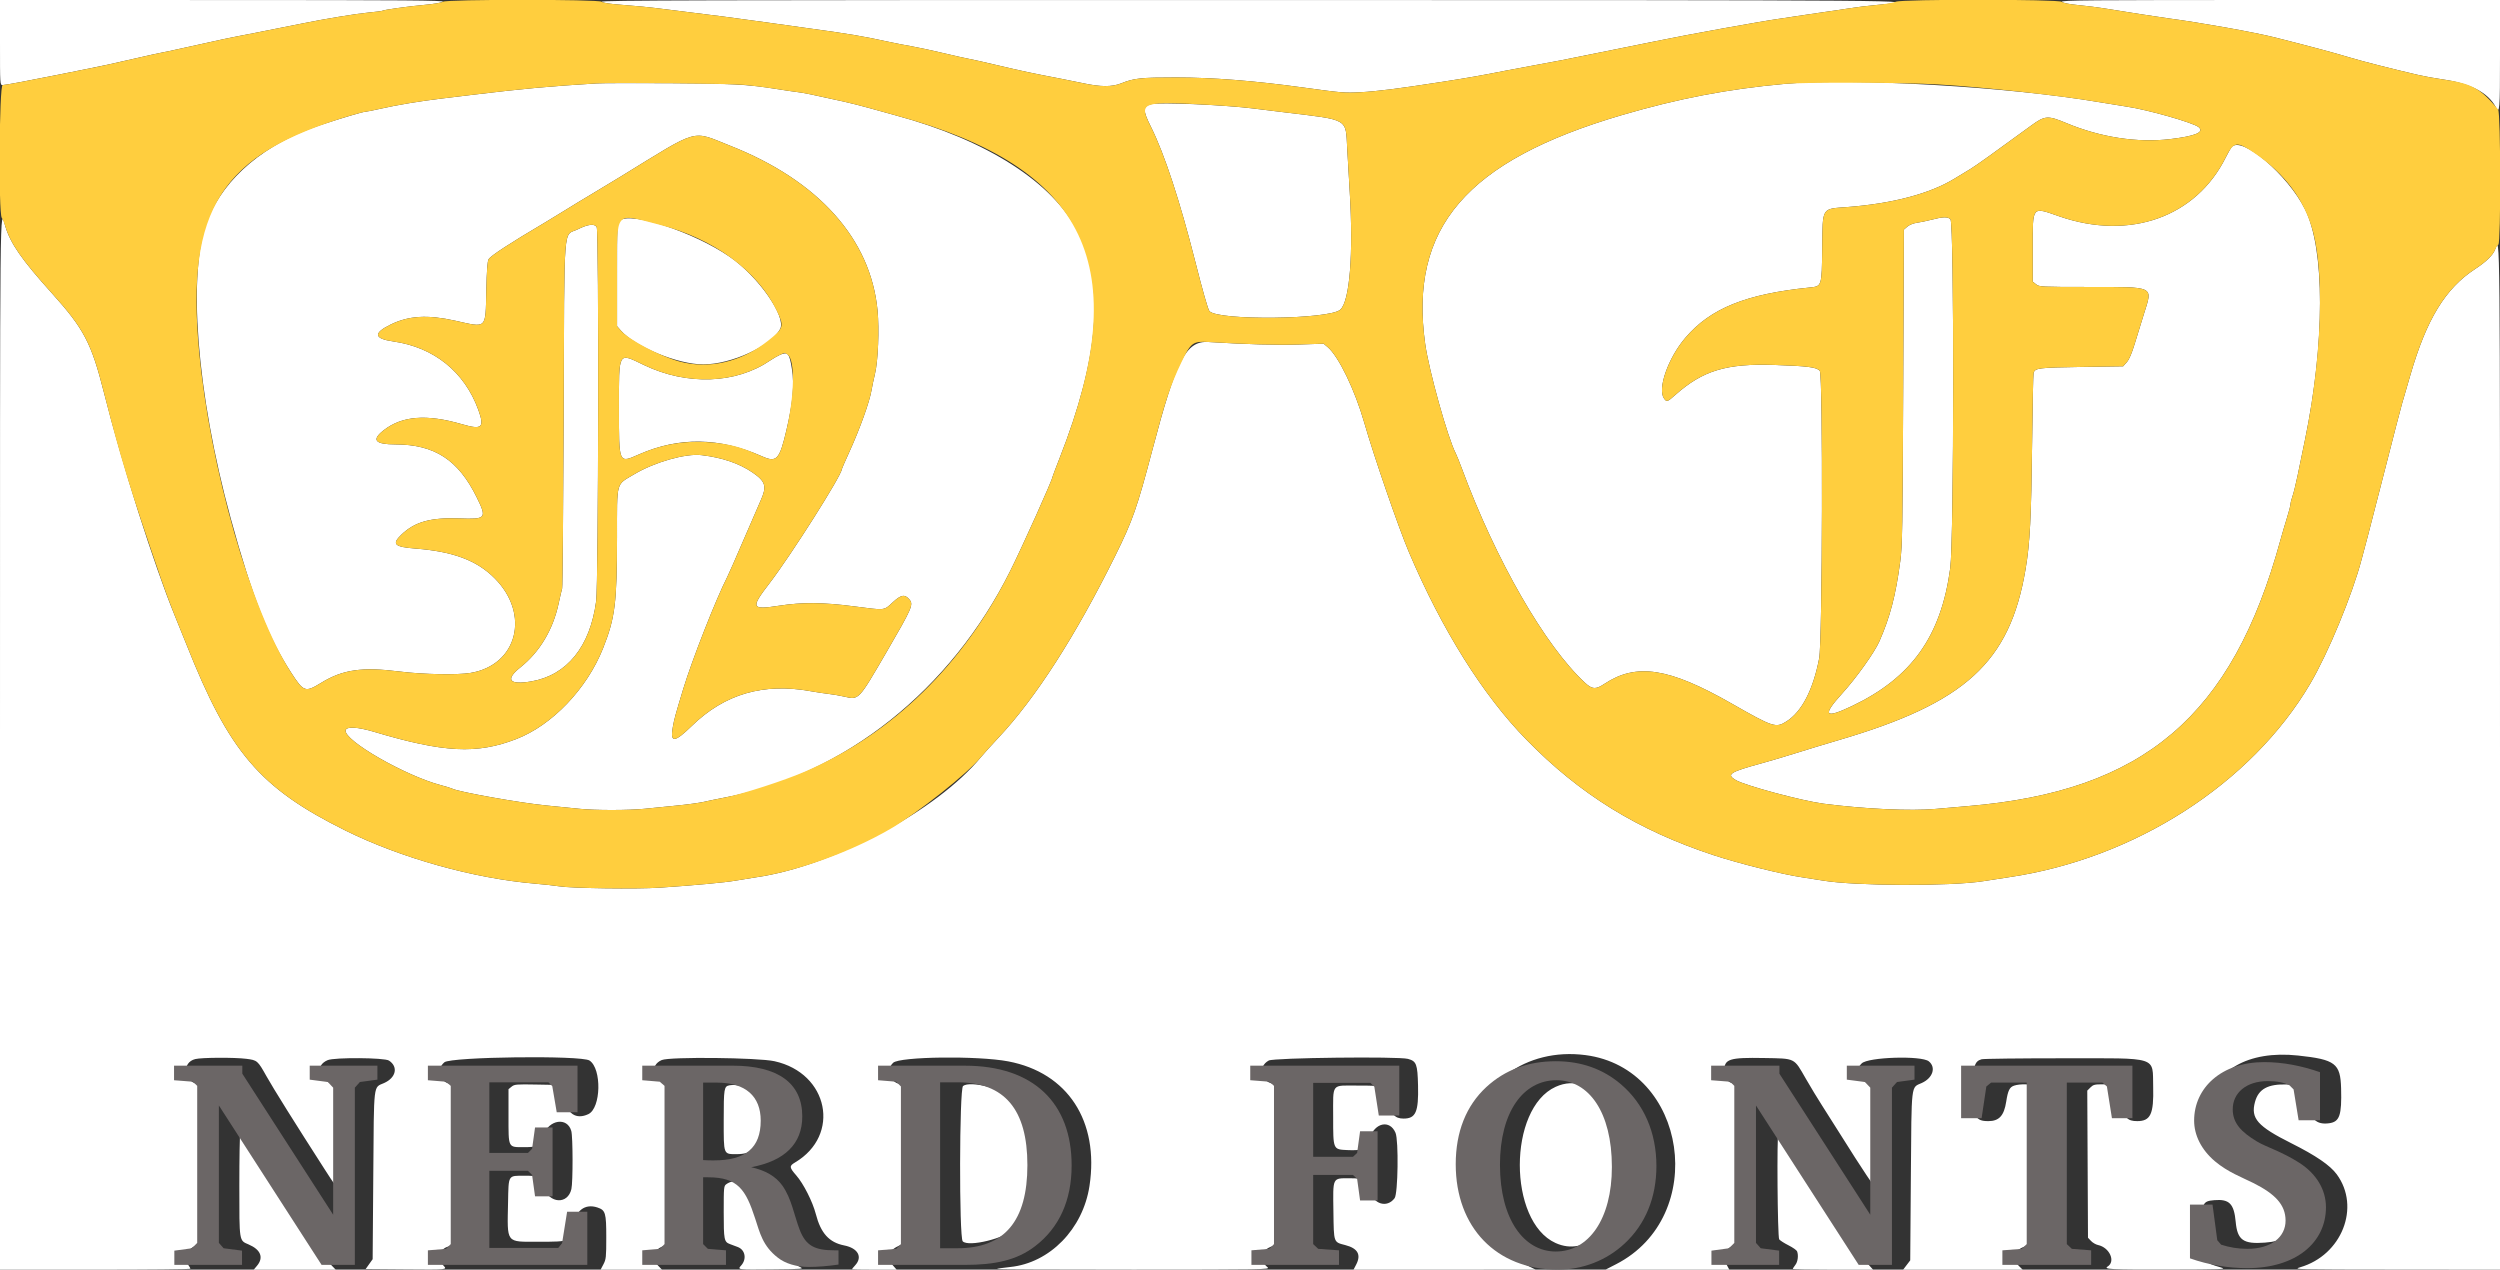 <?xml version="1.0" encoding="UTF-8" standalone="no"?>
<svg
   xmlns:dc="http://purl.org/dc/elements/1.1/"
   xmlns:cc="http://creativecommons.org/ns#"
   xmlns:rdf="http://www.w3.org/1999/02/22-rdf-syntax-ns#"
   xmlns:svg="http://www.w3.org/2000/svg"
   xmlns="http://www.w3.org/2000/svg"
   xmlns:sodipodi="http://sodipodi.sourceforge.net/DTD/sodipodi-0.dtd"
   xmlns:inkscape="http://www.inkscape.org/namespaces/inkscape"
   id="svg"
   version="1.1"
   width="400"
   height="203.141"
   style="display: block;"
   inkscape:version="0.91 r13725"
   sodipodi:docname="nerd-fonts-logo.svg">
  <rect width="100%" height="100%" fill="#333333" stroke="none"/>
  <defs
     id="defs11" />
  <sodipodi:namedview
     pagecolor="#ffffff"
     bordercolor="#666666"
     borderopacity="1"
     objecttolerance="10"
     gridtolerance="10"
     guidetolerance="10"
     inkscape:pageopacity="0"
     inkscape:pageshadow="2"
     inkscape:window-width="1861"
     inkscape:window-height="1056"
     id="namedview9"
     showgrid="false"
     inkscape:zoom="2.98"
     inkscape:cx="201.91949"
     inkscape:cy="96.767513"
     inkscape:window-x="1979"
     inkscape:window-y="24"
     inkscape:window-maximized="1"
     inkscape:current-layer="svgg" />
  <g
     id="svgg">
    <path
       id="path0"
       d="M0.000 6.805 C 0.000 13.556,0.003 13.611,0.421 13.611 C 0.815 13.611,4.701 12.888,9.142 11.989 C 10.203 11.774,11.780 11.457,12.646 11.284 C 16.690 10.477,17.615 10.279,21.229 9.444 C 23.352 8.954,25.409 8.497,25.800 8.430 C 26.191 8.363,27.745 8.032,29.253 7.695 C 35.642 6.267,36.363 6.115,40.731 5.276 C 42.768 4.884,45.501 4.340,48.349 3.759 C 51.947 3.025,56.933 2.200,58.892 2.015 C 60.055 1.904,61.067 1.777,61.140 1.731 C 61.416 1.561,65.200 1.028,67.804 0.792 C 69.352 0.652,70.649 0.434,70.851 0.280 C 71.143 0.059,65.086 0.012,35.602 0.006 L 0.000 0.000 0.000 6.805 M96.300 0.282 C 96.502 0.473,97.637 0.640,99.848 0.804 C 101.635 0.936,104.012 1.165,105.130 1.313 C 106.247 1.461,108.029 1.685,109.091 1.809 C 112.458 2.205,119.026 3.065,122.600 3.576 C 124.500 3.848,127.379 4.252,128.999 4.473 C 135.854 5.409,137.894 5.752,142.306 6.711 C 143.311 6.930,144.943 7.248,145.931 7.419 C 146.920 7.589,149.205 8.081,151.010 8.512 C 152.815 8.942,154.657 9.355,155.104 9.430 C 155.551 9.504,157.608 9.967,159.675 10.458 C 163.308 11.323,165.446 11.776,169.731 12.591 C 170.848 12.804,172.402 13.118,173.184 13.289 C 176.056 13.918,177.902 13.931,179.393 13.334 C 181.467 12.505,182.521 12.392,188.194 12.394 C 194.048 12.396,200.734 12.925,208.532 14.003 C 214.668 14.851,215.154 14.892,217.637 14.758 C 220.386 14.611,223.709 14.189,230.675 13.105 C 235.027 12.428,236.908 12.096,241.036 11.277 C 241.930 11.100,244.124 10.690,245.912 10.367 C 249.135 9.784,250.239 9.568,254.749 8.643 C 256.034 8.379,258.319 7.918,259.827 7.618 C 261.336 7.318,263.621 6.856,264.906 6.591 C 270.200 5.498,281.739 3.409,285.018 2.950 C 286.079 2.801,287.816 2.540,288.878 2.369 C 289.939 2.199,291.539 1.963,292.433 1.845 C 293.327 1.727,294.881 1.496,295.886 1.330 C 296.892 1.165,298.857 0.923,300.254 0.794 C 308.574 0.020,308.109 0.017,199.906 0.008 C 111.339 0.001,96.046 0.042,96.300 0.282 M329.921 0.295 C 330.113 0.486,331.044 0.670,332.555 0.817 C 333.840 0.941,335.668 1.171,336.618 1.328 C 339.749 1.845,345.694 2.770,346.978 2.940 C 352.118 3.621,360.758 5.169,364.004 5.992 C 369.916 7.489,373.289 8.394,376.130 9.245 C 378.200 9.865,382.546 10.971,386.869 11.979 C 387.860 12.210,389.622 12.533,390.785 12.696 C 395.222 13.319,398.096 14.809,399.310 17.115 C 399.948 18.326,400.000 17.696,400.000 8.837 L 400.000 0.000 364.812 0.000 C 334.039 0.000,329.661 0.037,329.921 0.295 M95.480 13.345 C 88.169 13.783,83.637 14.197,75.978 15.125 C 74.581 15.294,72.250 15.576,70.797 15.750 C 67.244 16.176,63.533 16.792,60.930 17.386 C 59.749 17.656,58.643 17.877,58.472 17.877 C 58.071 17.877,54.683 18.885,51.193 20.041 C 42.463 22.935,35.964 28.387,33.248 35.096 C 29.930 43.295,31.429 62.897,36.904 82.885 C 40.349 95.461,42.876 101.911,46.616 107.674 C 48.595 110.723,48.846 110.807,51.361 109.266 C 54.860 107.119,57.922 106.679,63.989 107.448 C 67.626 107.908,73.139 108.018,75.254 107.672 C 82.788 106.438,84.880 98.266,79.134 92.514 C 76.275 89.652,72.492 88.236,66.462 87.770 C 63.092 87.509,62.641 87.066,64.212 85.556 C 66.361 83.492,68.892 82.780,73.486 82.951 C 77.794 83.110,77.936 82.939,76.272 79.565 C 73.314 73.566,69.542 71.115,63.255 71.106 C 60.015 71.101,59.411 70.404,61.331 68.883 C 64.297 66.534,68.231 66.218,73.915 67.873 C 77.134 68.810,77.565 68.429,76.525 65.563 C 74.325 59.502,69.436 55.566,62.953 54.636 C 59.834 54.189,59.677 53.318,62.468 51.942 C 65.385 50.505,68.400 50.321,72.831 51.311 C 77.962 52.457,77.669 52.737,77.806 46.551 C 77.879 43.250,77.984 41.816,78.179 41.475 C 78.486 40.935,81.636 38.884,87.252 35.566 C 88.146 35.038,89.655 34.118,90.604 33.521 C 91.554 32.925,93.291 31.869,94.464 31.176 C 95.637 30.482,97.831 29.157,99.340 28.231 C 112.112 20.389,110.534 20.833,116.811 23.311 C 130.964 28.899,139.306 38.212,140.408 49.657 C 140.701 52.692,140.496 57.752,139.996 59.827 C 139.781 60.721,139.539 61.864,139.459 62.367 C 139.160 64.240,137.572 68.651,135.825 72.466 C 135.199 73.831,134.688 75.006,134.688 75.077 C 134.688 76.021,126.525 88.899,123.120 93.326 C 120.051 97.318,120.177 97.610,124.671 96.912 C 128.333 96.343,131.689 96.368,136.556 97.004 C 141.743 97.680,141.374 97.717,142.833 96.376 C 144.180 95.138,144.761 95.038,145.505 95.917 C 146.187 96.723,145.954 97.259,141.911 104.215 C 137.293 112.158,137.443 112.000,135.042 111.449 C 134.344 111.289,133.225 111.097,132.555 111.023 C 131.884 110.948,130.604 110.755,129.711 110.593 C 122.145 109.224,115.951 111.031,110.698 116.140 C 107.904 118.858,107.201 118.905,107.647 116.341 C 107.866 115.083,108.050 114.411,109.324 110.208 C 110.721 105.600,114.570 95.811,116.360 92.314 C 116.594 91.857,117.742 89.252,118.911 86.524 C 120.080 83.796,121.320 80.939,121.666 80.174 C 122.735 77.814,122.527 77.058,120.409 75.601 C 118.285 74.140,115.552 73.211,112.240 72.822 C 109.692 72.524,104.744 73.930,101.471 75.882 C 98.502 77.654,98.731 76.812,98.725 85.963 C 98.718 96.499,98.421 98.860,96.496 103.707 C 93.911 110.214,88.349 116.031,82.586 118.256 C 76.265 120.697,71.034 120.430,59.873 117.098 C 57.196 116.298,55.419 116.204,55.296 116.853 C 54.989 118.468,64.894 124.156,70.594 125.640 C 71.376 125.844,72.176 126.091,72.371 126.191 C 73.395 126.714,83.274 128.474,87.456 128.879 C 89.355 129.063,91.747 129.302,92.772 129.411 C 95.194 129.668,100.617 129.664,103.142 129.404 C 104.235 129.291,106.530 129.061,108.242 128.894 C 109.953 128.727,111.919 128.459,112.609 128.297 C 113.300 128.136,114.867 127.811,116.091 127.577 C 135.117 123.929,152.134 110.386,161.653 91.315 C 163.638 87.337,168.410 76.714,168.410 76.272 C 168.410 76.214,168.921 74.867,169.545 73.279 C 175.828 57.284,176.769 45.709,172.480 37.141 C 168.513 29.215,157.928 22.430,143.357 18.473 C 142.108 18.134,140.173 17.597,139.055 17.281 C 137.938 16.965,136.155 16.512,135.094 16.276 C 129.949 15.129,128.610 14.854,127.577 14.732 C 126.963 14.659,125.409 14.429,124.124 14.221 C 119.679 13.501,116.848 13.353,106.755 13.309 C 101.280 13.285,96.206 13.301,95.480 13.345 M285.526 13.425 C 276.487 14.242,268.521 15.769,259.523 18.409 C 234.632 25.711,225.419 36.434,228.037 55.053 C 228.634 59.293,231.645 70.077,232.922 72.546 C 233.083 72.858,233.530 73.964,233.915 75.003 C 239.342 89.652,247.231 103.373,253.604 109.247 C 254.754 110.307,255.314 110.342,256.681 109.434 C 261.824 106.021,267.003 106.821,277.099 112.588 C 283.727 116.373,284.139 116.507,285.841 115.423 C 288.292 113.862,290.094 110.382,291.067 105.333 C 291.591 102.615,291.685 59.977,291.169 59.339 C 290.696 58.755,289.296 58.573,283.900 58.391 C 276.254 58.133,272.483 59.269,268.094 63.151 C 266.753 64.337,266.672 64.363,266.238 63.744 C 265.161 62.206,266.902 57.275,269.663 54.038 C 273.669 49.341,279.366 47.036,289.513 46.005 C 291.509 45.802,291.478 45.897,291.555 39.696 C 291.637 33.029,291.374 33.450,295.653 33.120 C 302.807 32.570,308.786 30.985,312.676 28.607 C 313.609 28.037,314.784 27.324,315.287 27.023 C 316.095 26.540,319.190 24.328,324.958 20.112 C 327.196 18.476,327.630 18.444,330.625 19.696 C 336.053 21.965,341.988 22.883,347.208 22.260 C 351.274 21.775,352.757 21.149,351.775 20.334 C 350.929 19.632,343.593 17.544,340.274 17.060 C 339.436 16.938,337.471 16.619,335.907 16.352 C 321.528 13.891,296.472 12.435,285.526 13.425 M184.266 16.650 C 182.816 17.016,182.801 17.588,184.167 20.327 C 186.323 24.650,188.787 32.150,191.258 41.910 C 192.432 46.547,193.286 49.536,193.508 49.781 C 194.911 51.331,212.763 51.122,214.461 49.536 C 215.959 48.137,216.554 40.618,215.954 30.675 C 215.823 28.497,215.641 25.383,215.551 23.755 C 215.280 18.864,215.924 19.235,205.485 17.969 C 204.144 17.807,201.905 17.531,200.508 17.356 C 195.922 16.784,185.527 16.331,184.266 16.650 M357.088 23.514 C 356.916 23.710,356.479 24.464,356.118 25.190 C 351.358 34.751,340.728 38.519,329.507 34.623 C 325.041 33.073,325.241 32.832,325.241 39.732 L 325.241 45.070 325.777 45.491 C 326.296 45.900,326.533 45.912,334.055 45.916 C 344.915 45.923,344.446 45.699,343.036 50.210 C 342.639 51.477,341.986 53.595,341.584 54.915 C 341.081 56.565,340.671 57.519,340.275 57.963 L 339.699 58.608 333.029 58.710 C 326.139 58.815,325.596 58.883,325.370 59.675 C 325.314 59.870,325.213 64.784,325.146 70.594 C 325.003 82.927,324.796 86.940,324.087 91.112 C 321.558 105.997,314.469 112.467,294.159 118.429 C 292.204 119.003,289.187 119.920,287.456 120.466 C 285.724 121.013,283.255 121.747,281.971 122.098 C 276.739 123.526,276.164 123.892,277.716 124.810 C 279.228 125.703,288.340 128.149,291.823 128.597 C 298.447 129.449,305.716 129.786,309.691 129.427 C 311.149 129.295,313.484 129.091,314.881 128.973 C 343.034 126.601,357.155 114.583,364.858 86.440 C 365.102 85.546,365.567 83.965,365.891 82.925 C 366.215 81.886,366.480 80.869,366.480 80.666 C 366.480 80.462,366.622 79.895,366.794 79.406 C 366.967 78.917,367.327 77.466,367.593 76.181 C 367.860 74.896,368.398 72.291,368.790 70.391 C 371.996 54.853,371.998 39.853,368.795 33.473 C 366.031 27.966,358.678 21.711,357.088 23.514 M0.000 118.797 L 0.000 203.149 15.236 203.149 C 23.616 203.149,30.469 203.080,30.466 202.996 C 30.462 202.913,30.325 202.667,30.161 202.450 C 29.301 201.313,29.965 199.721,31.490 199.264 C 33.214 198.748,33.113 199.560,33.113 186.173 C 33.113 172.909,33.230 173.881,31.591 173.468 C 29.345 172.903,29.086 169.994,31.234 169.453 C 32.255 169.196,37.510 169.168,39.410 169.410 C 41.166 169.633,41.232 169.691,42.638 172.202 C 43.736 174.165,47.206 179.715,51.925 187.056 C 54.882 191.657,54.827 191.755,54.827 181.920 C 54.827 173.813,54.860 173.971,53.057 173.354 C 50.811 172.585,50.455 170.440,52.436 169.619 C 53.544 169.161,61.513 169.219,62.234 169.692 C 63.747 170.683,63.374 172.424,61.464 173.281 C 59.704 174.070,59.838 172.940,59.726 187.938 L 59.624 201.472 59.064 202.260 L 58.503 203.047 64.834 203.101 C 71.654 203.159,71.582 203.166,70.949 202.488 C 70.003 201.474,70.280 199.977,71.499 199.521 C 73.949 198.603,73.743 199.837,73.743 186.071 C 73.743 173.170,73.773 173.489,72.554 173.489 C 70.510 173.489,69.582 171.244,71.100 169.967 C 72.152 169.082,93.011 168.826,94.318 169.683 C 96.306 170.986,96.174 177.294,94.138 178.260 C 92.168 179.194,90.674 178.183,90.312 175.669 C 90.231 175.108,89.972 174.467,89.695 174.146 L 89.218 173.591 85.785 173.527 C 82.615 173.468,82.314 173.494,81.857 173.865 L 81.361 174.266 81.361 178.543 C 81.361 183.770,81.247 183.545,83.887 183.545 C 86.034 183.545,86.286 183.385,86.932 181.613 C 87.841 179.119,90.778 178.691,91.408 180.961 C 91.668 181.896,91.679 189.138,91.423 190.249 C 90.842 192.763,87.918 192.594,86.945 189.990 C 86.264 188.167,86.181 188.116,83.894 188.116 C 81.262 188.116,81.378 187.927,81.290 192.334 C 81.155 199.046,80.875 198.680,86.136 198.680 C 91.356 198.680,91.388 198.665,91.726 196.145 C 92.053 193.711,93.585 192.536,95.575 193.193 C 96.878 193.622,97.004 194.043,97.004 197.959 C 97.004 201.150,96.968 201.490,96.550 202.285 L 96.096 203.149 101.008 203.149 L 105.920 203.149 105.271 202.479 C 104.068 201.237,104.598 199.788,106.437 199.292 C 108.355 198.776,108.327 198.997,108.242 185.170 C 108.168 173.220,108.265 173.894,106.544 173.394 C 104.356 172.758,103.948 170.423,105.882 169.607 C 107.172 169.063,121.269 169.210,123.919 169.795 C 132.581 171.709,134.585 181.635,127.191 186.004 C 126.260 186.553,126.284 186.789,127.400 188.062 C 128.557 189.382,130.022 192.275,130.528 194.234 C 131.321 197.311,132.660 198.794,135.072 199.268 C 137.281 199.703,138.058 201.121,136.821 202.457 C 136.541 202.758,136.313 203.037,136.313 203.077 C 136.313 203.116,137.922 203.149,139.889 203.149 L 143.465 203.149 142.835 202.431 C 141.725 201.166,142.134 200.043,143.999 199.234 C 146.009 198.362,145.861 199.407,145.861 186.131 L 145.861 174.486 145.362 173.988 C 145.088 173.713,144.668 173.489,144.428 173.489 C 142.521 173.489,141.559 171.310,142.906 170.044 C 143.965 169.049,156.425 168.895,161.300 169.816 C 170.834 171.618,175.897 179.375,174.317 189.758 C 173.270 196.645,167.956 202.075,161.632 202.720 C 160.530 202.832,159.578 202.975,159.516 203.037 C 159.455 203.098,169.270 203.146,181.327 203.142 C 202.272 203.136,203.231 203.119,202.823 202.778 C 201.326 201.526,201.707 199.978,203.665 199.361 C 205.643 198.738,205.485 199.876,205.485 186.248 L 205.485 174.266 205.040 173.905 C 204.795 173.707,204.217 173.484,203.756 173.411 C 201.680 173.079,201.193 170.671,203.002 169.682 C 203.812 169.240,223.727 169.005,225.268 169.420 C 226.630 169.786,226.804 170.245,226.886 173.673 C 226.988 177.915,226.525 178.974,224.569 178.974 C 223.206 178.974,222.566 178.303,221.924 176.197 C 221.138 173.622,221.271 173.692,217.173 173.692 C 212.933 173.692,213.306 173.205,213.306 178.735 C 213.306 183.963,213.280 183.903,215.570 184.013 C 218.046 184.131,218.595 183.841,219.146 182.123 C 219.952 179.613,222.376 179.101,223.283 181.250 C 223.798 182.472,223.682 190.977,223.139 191.707 C 221.920 193.350,219.705 192.670,219.183 190.492 C 218.770 188.770,218.365 188.522,215.961 188.522 C 213.147 188.522,213.266 188.278,213.346 193.880 C 213.417 198.903,213.352 198.722,215.254 199.216 C 217.249 199.734,217.814 200.749,216.988 202.333 L 216.563 203.149 231.136 203.144 L 245.708 203.138 243.586 202.106 C 236.923 198.864,233.725 191.669,234.929 182.631 C 236.151 173.458,244.123 167.580,253.665 168.815 C 270.001 170.931,273.468 194.641,258.559 202.281 L 256.882 203.141 266.786 203.145 L 276.689 203.149 276.283 202.390 C 275.510 200.948,275.991 199.718,277.505 199.264 C 277.942 199.133,278.508 198.804,278.764 198.532 L 279.228 198.038 279.290 187.033 C 279.367 173.375,279.410 173.716,277.547 173.418 C 276.469 173.246,275.876 172.520,275.876 171.374 C 275.876 169.430,276.640 169.181,282.283 169.283 C 287.324 169.375,286.991 169.209,288.933 172.591 C 289.698 173.923,290.855 175.835,291.505 176.841 C 292.154 177.847,293.515 179.995,294.529 181.615 C 297.954 187.088,300.136 190.350,300.373 190.350 C 300.796 190.350,300.863 189.186,300.860 181.945 C 300.857 173.731,300.903 173.974,299.235 173.432 C 297.183 172.766,296.614 171.400,297.867 170.148 C 298.891 169.125,307.433 168.860,308.611 169.814 C 309.806 170.782,309.250 172.485,307.481 173.279 C 305.737 174.061,305.852 173.084,305.739 188.132 L 305.637 201.657 305.068 202.403 L 304.499 203.149 314.065 203.149 L 323.630 203.149 323.014 202.546 C 321.777 201.338,322.307 199.903,324.184 199.376 C 326.212 198.807,326.054 199.923,326.054 186.175 L 326.054 174.122 325.602 173.805 C 325.075 173.436,323.178 173.380,322.244 173.705 C 321.527 173.955,321.271 174.480,320.994 176.265 C 320.645 178.518,319.852 179.380,318.131 179.380 C 316.023 179.380,315.693 178.682,315.694 174.221 C 315.695 170.577,315.918 169.801,317.058 169.482 C 317.369 169.396,323.249 169.325,330.126 169.325 C 345.560 169.325,344.384 168.951,344.508 173.897 C 344.617 178.251,344.092 179.380,341.956 179.380 C 340.352 179.380,339.872 178.836,339.273 176.333 C 338.667 173.800,338.352 173.489,336.394 173.489 C 335.152 173.489,334.910 173.553,334.469 173.994 L 333.964 174.499 334.021 186.268 L 334.078 198.038 334.561 198.551 C 334.826 198.834,335.329 199.126,335.678 199.201 C 337.536 199.601,338.535 201.833,337.219 202.646 C 336.510 203.084,337.755 203.147,346.724 203.128 C 355.505 203.109,356.328 203.079,355.409 202.815 C 352.377 201.946,352.262 201.730,352.261 196.913 C 352.260 192.462,352.376 192.185,354.314 192.025 C 356.688 191.828,357.446 192.601,357.711 195.494 C 357.980 198.417,358.919 199.084,362.395 198.819 C 365.324 198.595,366.790 197.705,367.290 195.845 C 367.970 193.321,366.466 191.723,360.595 188.728 C 354.597 185.668,352.430 182.324,353.175 177.278 C 354.061 171.279,359.681 168.027,367.679 168.883 C 373.653 169.522,374.468 170.143,374.576 174.128 C 374.694 178.466,374.340 179.495,372.649 179.721 C 370.624 179.993,369.669 179.082,369.178 176.410 C 368.704 173.827,368.461 173.610,365.953 173.519 C 362.875 173.408,361.358 174.233,360.795 176.325 C 360.088 178.947,361.198 180.205,366.605 182.916 C 370.544 184.891,372.820 186.448,373.883 187.895 C 377.732 193.139,374.686 200.844,368.004 202.769 C 366.824 203.109,367.308 203.120,383.393 203.134 L 400.000 203.149 400.000 121.083 C 400.000 35.431,400.022 37.688,399.218 39.910 C 398.894 40.807,397.804 41.876,396.039 43.027 C 391.261 46.144,388.257 51.063,385.655 60.030 C 385.136 61.818,384.537 63.875,384.325 64.601 C 384.112 65.328,382.939 69.853,381.717 74.657 C 380.495 79.462,379.213 84.444,378.867 85.729 C 378.521 87.014,378.070 88.705,377.864 89.487 C 376.354 95.213,372.514 104.502,369.636 109.393 C 360.204 125.420,341.530 137.405,321.381 140.364 C 320.655 140.470,318.827 140.752,317.318 140.991 C 312.043 141.824,296.784 141.764,291.644 140.889 C 290.737 140.735,289.264 140.503,288.370 140.374 C 285.277 139.928,278.217 138.165,274.149 136.822 C 262.028 132.821,252.802 127.124,244.219 118.342 C 237.263 111.225,230.731 100.801,225.436 88.370 C 223.783 84.487,219.833 73.041,218.287 67.649 C 216.778 62.386,214.174 57.006,212.424 55.534 L 211.784 54.995 207.822 55.121 C 204.312 55.232,199.394 55.096,193.389 54.723 C 189.753 54.497,188.210 57.465,184.348 72.118 C 181.946 81.231,181.213 83.321,178.464 88.878 C 172.077 101.790,165.710 111.703,159.693 118.102 C 158.621 119.242,157.385 120.612,156.948 121.146 C 149.944 129.693,133.302 138.586,120.975 140.369 C 120.081 140.498,118.619 140.735,117.725 140.896 C 116.042 141.199,111.171 141.652,105.536 142.029 C 101.917 142.271,91.423 142.130,89.487 141.812 C 88.817 141.702,87.080 141.512,85.627 141.388 C 75.831 140.557,64.119 137.275,55.256 132.877 C 41.563 126.082,36.678 120.362,29.825 103.098 C 29.381 101.981,28.530 99.878,27.933 98.426 C 24.633 90.396,19.553 74.386,16.619 62.773 C 14.627 54.888,13.431 52.608,8.312 46.927 C 3.480 41.565,1.655 38.939,0.834 36.162 C -0.036 33.222,0.000 29.626,0.000 118.797 M309.091 35.143 C 308.309 35.345,307.233 35.571,306.700 35.645 C 306.132 35.724,305.502 35.978,305.176 36.257 L 304.622 36.735 304.516 61.892 C 304.421 84.557,304.375 87.321,304.046 89.792 C 303.315 95.292,302.433 98.673,300.697 102.628 C 299.929 104.380,297.005 108.476,294.759 110.949 C 291.504 114.531,291.925 115.062,296.345 112.953 C 305.861 108.412,310.560 101.815,312.034 90.926 C 312.642 86.435,312.676 35.622,312.071 35.075 C 311.610 34.657,310.911 34.673,309.091 35.143 M99.164 35.321 C 98.736 35.749,98.730 35.853,98.730 43.975 L 98.730 52.195 99.358 52.910 C 101.625 55.492,108.481 58.304,112.509 58.304 C 117.009 58.304,123.420 55.352,124.827 52.632 C 125.839 50.673,121.307 44.208,116.717 41.064 C 110.923 37.095,100.726 33.758,99.164 35.321 M92.457 36.684 C 90.063 37.882,90.316 34.578,90.189 66.227 C 90.127 81.366,90.017 93.936,89.944 94.159 C 89.870 94.383,89.613 95.480,89.373 96.597 C 88.475 100.764,86.344 104.319,83.272 106.770 C 80.787 108.752,81.453 109.630,84.985 109.027 C 90.709 108.050,94.415 103.476,95.383 96.191 C 95.753 93.406,95.838 37.032,95.473 36.350 C 95.149 35.745,94.102 35.861,92.457 36.684 M124.784 56.778 C 124.421 56.936,123.736 57.331,123.261 57.657 C 117.750 61.435,109.939 61.721,103.022 58.398 C 98.845 56.391,99.035 56.062,99.035 65.312 C 99.035 74.296,98.967 74.139,102.220 72.711 C 108.708 69.864,115.084 69.966,121.970 73.028 C 124.268 74.050,124.725 73.547,125.844 68.753 C 126.865 64.377,127.111 61.585,126.702 59.020 C 126.303 56.513,126.056 56.225,124.784 56.778 M116.709 173.651 C 115.850 173.811,115.795 174.145,115.795 179.185 C 115.795 184.875,115.711 184.662,117.944 184.662 C 122.317 184.662,124.840 180.315,122.790 176.313 C 122.018 174.804,118.585 173.302,116.709 173.651 M154.088 173.758 C 153.494 174.208,153.445 198.022,154.038 198.614 C 154.980 199.556,160.698 198.167,162.470 196.566 C 167.099 192.385,167.175 179.953,162.597 175.934 C 160.671 174.242,155.272 172.862,154.088 173.758 M248.907 173.890 C 241.269 177.357,241.255 195.415,248.887 198.879 C 253.753 201.087,258.437 196.606,259.223 188.993 C 260.277 178.777,255.038 171.108,248.907 173.890 M38.440 181.361 C 38.359 181.557,38.294 185.328,38.294 189.741 C 38.294 198.755,38.246 198.457,39.781 199.113 C 41.725 199.945,42.223 201.213,41.120 202.524 L 40.594 203.149 47.154 203.149 L 53.714 203.149 52.978 202.387 C 52.573 201.968,51.518 200.437,50.633 198.984 C 49.749 197.532,48.378 195.338,47.587 194.109 C 46.797 192.880,45.539 190.914,44.792 189.741 C 39.029 180.687,38.826 180.419,38.440 181.361 M284.544 181.141 C 284.278 181.407,284.401 197.941,284.671 198.297 C 284.809 198.477,285.480 198.907,286.163 199.252 C 286.846 199.596,287.462 200.028,287.532 200.210 C 287.782 200.863,287.652 201.884,287.252 202.392 C 287.029 202.676,286.846 202.962,286.846 203.028 C 286.846 203.095,289.737 203.149,293.271 203.149 L 299.696 203.149 298.909 202.283 C 298.475 201.807,297.801 200.849,297.410 200.155 C 297.019 199.460,295.632 197.222,294.327 195.180 C 293.023 193.138,291.331 190.483,290.569 189.280 C 285.609 181.453,285.023 180.661,284.544 181.141 M116.246 189.448 C 115.805 189.757,115.795 189.855,115.795 193.930 C 115.795 198.396,115.855 198.703,116.803 199.058 C 117.142 199.185,117.699 199.393,118.039 199.521 C 119.242 199.971,119.512 201.458,118.578 202.488 C 117.965 203.162,117.952 203.160,123.535 203.102 C 128.560 203.049,128.676 203.038,127.965 202.702 C 126.030 201.788,123.857 199.127,123.134 196.786 C 121.315 190.896,118.484 187.880,116.246 189.448 "
       stroke="none"
       fill="#ffffff"
       fill-rule="evenodd" />
    <path
       id="path4"
       d="M70.851 0.280 C 70.649 0.434,69.352 0.652,67.804 0.792 C 65.200 1.028,61.416 1.561,61.140 1.731 C 61.067 1.777,60.055 1.904,58.892 2.015 C 56.933 2.200,51.947 3.025,48.349 3.759 C 45.501 4.340,42.768 4.884,40.731 5.276 C 36.363 6.115,35.642 6.267,29.253 7.695 C 27.745 8.032,26.191 8.363,25.800 8.430 C 25.409 8.497,23.352 8.954,21.229 9.444 C 19.106 9.934,16.684 10.474,15.846 10.642 C 15.008 10.811,13.591 11.095,12.697 11.274 C 11.803 11.452,10.203 11.774,9.142 11.989 C 4.701 12.888,0.815 13.611,0.421 13.611 C -0.123 13.611,-0.257 34.078,0.282 34.847 C 0.437 35.069,0.685 35.660,0.834 36.162 C 1.655 38.939,3.480 41.565,8.312 46.927 C 13.431 52.608,14.627 54.888,16.619 62.773 C 19.212 73.036,20.711 77.933,25.731 92.534 C 26.345 94.322,27.336 96.973,27.933 98.426 C 28.530 99.878,29.381 101.981,29.825 103.098 C 36.678 120.362,41.563 126.082,55.256 132.877 C 64.119 137.275,75.831 140.557,85.627 141.388 C 87.080 141.512,88.817 141.702,89.487 141.812 C 91.423 142.130,101.917 142.271,105.536 142.029 C 111.171 141.652,116.042 141.199,117.725 140.896 C 118.619 140.735,120.081 140.498,120.975 140.369 C 127.515 139.423,136.072 136.337,142.460 132.622 C 146.860 130.063,154.785 123.785,156.948 121.146 C 157.385 120.612,158.621 119.242,159.693 118.102 C 165.710 111.703,172.077 101.790,178.464 88.878 C 181.213 83.321,181.946 81.231,184.348 72.118 C 186.483 64.019,187.240 61.719,188.979 58.062 C 190.524 54.812,190.850 54.565,193.389 54.723 C 199.394 55.096,204.312 55.232,207.822 55.121 L 211.784 54.995 212.424 55.534 C 214.174 57.006,216.778 62.386,218.287 67.649 C 219.833 73.041,223.783 84.487,225.436 88.370 C 230.731 100.801,237.263 111.225,244.219 118.342 C 252.802 127.124,262.028 132.821,274.149 136.822 C 278.217 138.165,285.277 139.928,288.370 140.374 C 289.264 140.503,290.737 140.735,291.644 140.889 C 296.784 141.764,312.043 141.824,317.318 140.991 C 318.827 140.752,320.655 140.470,321.381 140.364 C 341.530 137.405,360.204 125.420,369.636 109.393 C 372.514 104.502,376.354 95.213,377.864 89.487 C 378.070 88.705,378.521 87.014,378.867 85.729 C 379.213 84.444,380.495 79.462,381.717 74.657 C 382.939 69.853,384.112 65.328,384.325 64.601 C 384.537 63.875,385.136 61.818,385.655 60.030 C 388.257 51.063,391.261 46.144,396.039 43.027 C 397.760 41.904,398.843 40.858,399.201 39.971 C 399.348 39.607,399.588 39.236,399.734 39.147 C 400.154 38.890,400.122 18.022,399.701 17.522 C 396.800 14.071,395.477 13.355,390.785 12.696 C 389.622 12.533,387.860 12.210,386.869 11.979 C 382.546 10.971,378.200 9.865,376.130 9.245 C 373.289 8.394,369.916 7.489,364.004 5.992 C 360.758 5.169,352.118 3.621,346.978 2.940 C 345.694 2.770,339.749 1.845,336.618 1.328 C 335.668 1.171,333.842 0.941,332.559 0.816 C 331.089 0.673,330.108 0.480,329.902 0.294 C 329.430 -0.133,304.182 -0.148,303.342 0.278 C 303.040 0.432,301.651 0.663,300.254 0.793 C 298.857 0.923,296.892 1.165,295.886 1.330 C 294.881 1.496,293.327 1.727,292.433 1.845 C 291.539 1.963,289.939 2.199,288.878 2.369 C 287.816 2.540,286.079 2.801,285.018 2.950 C 281.739 3.409,270.200 5.498,264.906 6.591 C 263.621 6.856,261.336 7.318,259.827 7.618 C 258.319 7.918,256.034 8.379,254.749 8.643 C 250.239 9.568,249.135 9.784,245.912 10.367 C 244.124 10.690,241.930 11.100,241.036 11.277 C 236.908 12.096,235.027 12.428,230.675 13.105 C 223.709 14.189,220.386 14.611,217.637 14.758 C 215.154 14.892,214.668 14.851,208.532 14.003 C 200.734 12.925,194.048 12.396,188.194 12.394 C 182.521 12.392,181.467 12.505,179.393 13.334 C 177.902 13.931,176.056 13.918,173.184 13.289 C 172.402 13.118,170.848 12.804,169.731 12.591 C 165.446 11.776,163.308 11.323,159.675 10.458 C 157.608 9.967,155.551 9.504,155.104 9.430 C 154.657 9.355,152.815 8.942,151.010 8.512 C 149.205 8.081,146.920 7.589,145.931 7.419 C 144.943 7.248,143.311 6.930,142.306 6.711 C 137.894 5.752,135.854 5.409,128.999 4.473 C 127.379 4.252,124.500 3.848,122.600 3.576 C 119.026 3.065,112.458 2.205,109.091 1.809 C 108.029 1.685,106.247 1.461,105.130 1.313 C 104.012 1.165,101.635 0.935,99.848 0.801 C 97.683 0.640,96.490 0.466,96.277 0.280 C 95.813 -0.125,71.384 -0.124,70.851 0.280 M119.248 13.597 C 120.645 13.732,122.839 14.013,124.124 14.221 C 125.409 14.429,126.963 14.659,127.577 14.732 C 128.610 14.854,129.949 15.129,135.094 16.276 C 136.155 16.512,137.938 16.965,139.055 17.281 C 140.173 17.597,142.108 18.134,143.357 18.473 C 174.072 26.815,181.605 42.580,169.545 73.279 C 168.921 74.867,168.410 76.214,168.410 76.272 C 168.410 76.714,163.638 87.337,161.653 91.315 C 154.186 106.274,142.834 117.375,128.772 123.467 C 125.548 124.864,118.751 127.067,116.091 127.577 C 114.867 127.811,113.300 128.136,112.609 128.297 C 111.919 128.459,109.953 128.727,108.242 128.894 C 106.530 129.061,104.235 129.291,103.142 129.404 C 100.617 129.664,95.194 129.668,92.772 129.411 C 91.747 129.302,89.355 129.063,87.456 128.879 C 83.274 128.474,73.395 126.714,72.371 126.191 C 72.176 126.091,71.376 125.844,70.594 125.640 C 64.894 124.156,54.989 118.468,55.296 116.853 C 55.419 116.204,57.196 116.298,59.873 117.098 C 71.034 120.430,76.265 120.697,82.586 118.256 C 88.349 116.031,93.911 110.214,96.496 103.707 C 98.421 98.860,98.718 96.499,98.725 85.963 C 98.731 76.812,98.502 77.654,101.471 75.882 C 104.744 73.930,109.692 72.524,112.240 72.822 C 115.552 73.211,118.285 74.140,120.409 75.601 C 122.527 77.058,122.735 77.814,121.666 80.174 C 121.320 80.939,120.080 83.796,118.911 86.524 C 117.742 89.252,116.594 91.857,116.360 92.314 C 114.570 95.811,110.721 105.600,109.324 110.208 C 108.050 114.411,107.866 115.083,107.647 116.341 C 107.201 118.905,107.904 118.858,110.698 116.140 C 115.951 111.031,122.145 109.224,129.711 110.593 C 130.604 110.755,131.884 110.948,132.555 111.023 C 133.225 111.097,134.344 111.289,135.042 111.449 C 137.443 112.000,137.293 112.158,141.911 104.215 C 145.954 97.259,146.187 96.723,145.505 95.917 C 144.761 95.038,144.180 95.138,142.833 96.376 C 141.374 97.717,141.743 97.680,136.556 97.004 C 131.689 96.368,128.333 96.343,124.671 96.912 C 120.177 97.610,120.051 97.318,123.120 93.326 C 126.525 88.899,134.688 76.021,134.688 75.077 C 134.688 75.006,135.199 73.831,135.825 72.466 C 137.572 68.651,139.160 64.240,139.459 62.367 C 139.539 61.864,139.781 60.721,139.996 59.827 C 140.496 57.752,140.701 52.692,140.408 49.657 C 139.306 38.212,130.964 28.899,116.811 23.311 C 110.534 20.833,112.112 20.389,99.340 28.231 C 97.831 29.157,95.637 30.482,94.464 31.176 C 93.291 31.869,91.554 32.925,90.604 33.521 C 89.655 34.118,88.146 35.038,87.252 35.566 C 81.636 38.884,78.486 40.935,78.179 41.475 C 77.984 41.816,77.879 43.250,77.806 46.551 C 77.669 52.737,77.962 52.457,72.831 51.311 C 68.400 50.321,65.385 50.505,62.468 51.942 C 59.677 53.318,59.834 54.189,62.953 54.636 C 69.436 55.566,74.325 59.502,76.525 65.563 C 77.565 68.429,77.134 68.810,73.915 67.873 C 68.231 66.218,64.297 66.534,61.331 68.883 C 59.411 70.404,60.015 71.101,63.255 71.106 C 69.542 71.115,73.314 73.566,76.272 79.565 C 77.936 82.939,77.794 83.110,73.486 82.951 C 68.892 82.780,66.361 83.492,64.212 85.556 C 62.641 87.066,63.092 87.509,66.462 87.770 C 72.492 88.236,76.275 89.652,79.134 92.514 C 84.880 98.266,82.788 106.438,75.254 107.672 C 73.139 108.018,67.626 107.908,63.989 107.448 C 57.922 106.679,54.860 107.119,51.361 109.266 C 48.846 110.807,48.595 110.723,46.616 107.674 C 40.186 97.765,33.598 74.808,31.866 56.272 C 29.731 33.420,35.344 24.654,56.049 18.505 C 57.211 18.159,58.301 17.877,58.472 17.877 C 58.643 17.877,59.749 17.656,60.930 17.386 C 63.533 16.792,67.244 16.176,70.797 15.750 C 72.250 15.576,74.581 15.294,75.978 15.125 C 83.637 14.197,88.169 13.783,95.480 13.345 C 98.422 13.168,116.831 13.364,119.248 13.597 M310.107 13.511 C 317.499 13.948,329.726 15.294,335.907 16.352 C 337.471 16.619,339.436 16.938,340.274 17.060 C 343.593 17.544,350.929 19.632,351.775 20.334 C 352.757 21.149,351.274 21.775,347.208 22.260 C 341.988 22.883,336.053 21.965,330.625 19.696 C 327.630 18.444,327.196 18.476,324.958 20.112 C 319.190 24.328,316.095 26.540,315.287 27.023 C 314.784 27.324,313.609 28.037,312.676 28.607 C 308.786 30.985,302.807 32.570,295.653 33.120 C 291.374 33.450,291.637 33.029,291.555 39.696 C 291.478 45.897,291.509 45.802,289.513 46.005 C 279.366 47.036,273.669 49.341,269.663 54.038 C 266.902 57.275,265.161 62.206,266.238 63.744 C 266.672 64.363,266.753 64.337,268.094 63.151 C 272.483 59.269,276.254 58.133,283.900 58.391 C 289.296 58.573,290.696 58.755,291.169 59.339 C 291.685 59.977,291.591 102.615,291.067 105.333 C 290.094 110.382,288.292 113.862,285.841 115.423 C 284.139 116.507,283.727 116.373,277.099 112.588 C 267.003 106.821,261.824 106.021,256.681 109.434 C 255.314 110.342,254.754 110.307,253.604 109.247 C 247.231 103.373,239.342 89.652,233.915 75.003 C 233.530 73.964,233.083 72.858,232.922 72.546 C 231.645 70.077,228.634 59.293,228.037 55.053 C 225.419 36.434,234.632 25.711,259.523 18.409 C 268.521 15.769,276.487 14.242,285.526 13.425 C 288.764 13.132,304.634 13.188,310.107 13.511 M194.515 16.842 C 196.414 16.951,199.111 17.182,200.508 17.356 C 201.905 17.531,204.144 17.807,205.485 17.969 C 215.924 19.235,215.280 18.864,215.551 23.755 C 215.641 25.383,215.823 28.497,215.954 30.675 C 216.554 40.618,215.959 48.137,214.461 49.536 C 212.763 51.122,194.911 51.331,193.508 49.781 C 193.286 49.536,192.432 46.547,191.258 41.910 C 188.787 32.150,186.323 24.650,184.167 20.327 C 182.125 16.233,182.374 16.150,194.515 16.842 M360.586 24.398 C 365.558 27.723,368.799 32.085,370.124 37.231 C 371.946 44.308,371.407 57.711,368.790 70.391 C 368.398 72.291,367.860 74.896,367.593 76.181 C 367.327 77.466,366.967 78.917,366.794 79.406 C 366.622 79.895,366.480 80.462,366.480 80.666 C 366.480 80.869,366.215 81.886,365.891 82.925 C 365.567 83.965,365.102 85.546,364.858 86.440 C 357.155 114.583,343.034 126.601,314.881 128.973 C 313.484 129.091,311.149 129.295,309.691 129.427 C 305.716 129.786,298.447 129.449,291.823 128.597 C 288.340 128.149,279.228 125.703,277.716 124.810 C 276.164 123.892,276.739 123.526,281.971 122.098 C 283.255 121.747,285.724 121.013,287.456 120.466 C 289.187 119.920,292.204 119.003,294.159 118.429 C 314.469 112.467,321.558 105.997,324.087 91.112 C 324.796 86.940,325.003 82.927,325.146 70.594 C 325.213 64.784,325.314 59.870,325.370 59.675 C 325.596 58.883,326.139 58.815,333.029 58.710 L 339.699 58.608 340.275 57.963 C 340.671 57.519,341.081 56.565,341.584 54.915 C 341.986 53.595,342.639 51.477,343.036 50.210 C 344.446 45.699,344.915 45.923,334.055 45.916 C 326.533 45.912,326.296 45.900,325.777 45.491 L 325.241 45.070 325.241 39.732 C 325.241 32.832,325.041 33.073,329.507 34.623 C 340.728 38.519,351.358 34.751,356.118 25.190 C 357.385 22.645,357.844 22.564,360.586 24.398 M312.071 35.075 C 312.676 35.622,312.642 86.435,312.034 90.926 C 310.560 101.815,305.861 108.412,296.345 112.953 C 291.925 115.062,291.504 114.531,294.759 110.949 C 297.005 108.476,299.929 104.380,300.697 102.628 C 302.433 98.673,303.315 95.292,304.046 89.792 C 304.375 87.321,304.421 84.557,304.516 61.892 L 304.622 36.735 305.176 36.257 C 305.502 35.978,306.132 35.724,306.700 35.645 C 307.233 35.571,308.309 35.345,309.091 35.143 C 310.911 34.673,311.610 34.657,312.071 35.075 M105.478 35.942 C 114.131 38.156,121.131 43.268,124.253 49.655 C 125.509 52.224,125.425 52.516,122.848 54.554 C 118.574 57.933,113.399 59.126,108.664 57.824 C 105.534 56.963,100.654 54.386,99.358 52.910 L 98.730 52.195 98.730 43.975 C 98.730 33.484,98.224 34.087,105.478 35.942 M95.473 36.350 C 95.838 37.032,95.753 93.406,95.383 96.191 C 94.415 103.476,90.709 108.050,84.985 109.027 C 81.453 109.630,80.787 108.752,83.272 106.770 C 86.344 104.319,88.475 100.764,89.373 96.597 C 89.613 95.480,89.870 94.383,89.944 94.159 C 90.017 93.936,90.127 81.366,90.189 66.227 C 90.316 34.578,90.063 37.882,92.457 36.684 C 94.102 35.861,95.149 35.745,95.473 36.350 M126.025 56.734 C 127.219 57.607,127.134 63.224,125.844 68.753 C 124.725 73.547,124.268 74.050,121.970 73.028 C 119.284 71.834,117.621 71.303,115.644 71.007 C 110.729 70.272,106.576 70.799,102.220 72.711 C 98.967 74.139,99.035 74.296,99.035 65.312 C 99.035 56.062,98.845 56.391,103.022 58.398 C 109.939 61.721,117.750 61.435,123.261 57.657 C 124.032 57.128,125.253 56.505,125.558 56.483 C 125.620 56.479,125.831 56.592,126.025 56.734 "
       stroke="none"
       fill="#ffce3e"
       fill-rule="evenodd" />
    <g
       style="font-style:normal;font-variant:normal;font-weight:bold;font-stretch:normal;font-size:40px;line-height:248%;font-family:'Bitstream Charter';-inkscape-font-specification:'Bitstream Charter, Bold';text-align:start;letter-spacing:0px;word-spacing:0px;writing-mode:lr-tb;text-anchor:start;fill:#6b6666;fill-opacity:1;stroke:none;stroke-width:1px;stroke-linecap:butt;stroke-linejoin:miter;stroke-opacity:1"
       id="text3341">
      <path
         d="m 27.895,202.381 10.83,0 0,-2.28 -2.945,-0.38 -0.76,-0.855 0,-21.992 16.435,25.508 5.32,0 0,-28.358 0.807,-0.902 2.803,-0.38 0,-2.232 -10.83,0 0,2.232 2.897,0.38 0.855,0.902 0,20.33 -14.535,-22.562 0,-1.282 -10.925,0 0,2.328 3.04,0.237 0.665,0.665 0,25.128 -0.855,0.855 -2.803,0.38 0,2.28 z"
         style="font-style:normal;font-variant:normal;font-weight:bold;font-stretch:normal;font-size:47.5px;line-height:248%;font-family:'Bitstream Charter';-inkscape-font-specification:'Bitstream Charter, Bold';text-align:center;letter-spacing:5.91px;writing-mode:lr-tb;text-anchor:middle;fill:#6b6666;fill-opacity:1"
         id="path3338" />
      <path
         d="m 68.46,202.381 25.508,0 0,-8.502 -3.23,0 -0.807,5.035 -0.618,0.76 -11.02,0 0,-12.35 6.175,0 0.665,0.665 0.475,3.42 2.803,0 0,-11.02 -2.803,0 -0.475,3.42 -0.665,0.665 -6.175,0 0,-11.305 9.453,0 0.618,0.618 0.713,4.18 3.325,0 0,-7.457 -23.94,0 0,2.328 2.897,0.237 0.76,0.665 0,25.317 -0.76,0.76 -2.897,0.237 0,2.328 z"
         style="font-style:normal;font-variant:normal;font-weight:bold;font-stretch:normal;font-size:47.5px;line-height:248%;font-family:'Bitstream Charter';-inkscape-font-specification:'Bitstream Charter, Bold';text-align:center;letter-spacing:5.91px;writing-mode:lr-tb;text-anchor:middle;fill:#6b6666;fill-opacity:1"
         id="path3340" />
      <path
         d="m 102.761,170.509 0,2.328 2.803,0.237 0.76,0.665 0,25.317 -0.76,0.76 -2.803,0.237 0,2.328 13.395,0 0,-2.328 -2.897,-0.237 -0.76,-0.76 0,-10.688 c 0.285,0 0.57,0 0.807,0 4.798,0 6.032,2.042 7.505,6.555 0.76,2.28 1.188,4.418 3.658,6.317 1.14,0.902 2.897,1.472 4.94,1.472 1.472,0 3.087,-0.142 4.75,-0.38 l 0,-2.28 c -0.237,0 -0.427,0 -0.618,0 -3.183,0 -4.607,-0.713 -5.605,-3.325 -0.902,-2.375 -1.282,-4.94 -2.755,-7.03 -1.093,-1.52 -2.708,-2.422 -4.987,-2.945 5.367,-0.998 8.17,-3.752 8.17,-8.123 0,-5.272 -3.8,-8.123 -11.162,-8.123 l -14.44,0 z m 9.738,2.708 2.185,0 c 4.607,0 7.03,2.185 7.03,6.08 0,4.37 -2.422,6.365 -7.505,6.365 -0.522,0 -1.093,0 -1.71,-0.048 l 0,-12.398 z"
         style="font-style:normal;font-variant:normal;font-weight:bold;font-stretch:normal;font-size:47.5px;line-height:248%;font-family:'Bitstream Charter';-inkscape-font-specification:'Bitstream Charter, Bold';text-align:center;letter-spacing:5.91px;writing-mode:lr-tb;text-anchor:middle;fill:#6b6666;fill-opacity:1"
         id="path3342" />
      <path
         d="m 154.36,170.509 -13.87,0 0,2.328 2.897,0.237 0.76,0.76 0,25.223 -0.76,0.76 -2.897,0.237 0,2.328 13.87,0 c 4.75,0 8.312,-0.713 11.258,-2.993 3.848,-2.945 5.843,-7.315 5.843,-12.92 0,-9.975 -6.08,-15.96 -17.1,-15.96 z m -3.942,2.66 2.755,0 c 7.553,0 11.21,4.322 11.21,13.252 0,8.93 -3.658,13.3 -11.21,13.3 l -2.755,0 0,-26.552 z"
         style="font-style:normal;font-variant:normal;font-weight:bold;font-stretch:normal;font-size:47.5px;line-height:248%;font-family:'Bitstream Charter';-inkscape-font-specification:'Bitstream Charter, Bold';text-align:center;letter-spacing:5.91px;writing-mode:lr-tb;text-anchor:middle;fill:#6b6666;fill-opacity:1"
         id="path3344" />
      <path
         d="m 200.228,202.381 14.012,0 0,-2.328 -3.325,-0.237 -0.807,-0.76 0,-11.068 6.365,0 0.665,0.618 0.475,3.467 2.803,0 0,-11.068 -2.803,0 -0.475,3.467 -0.665,0.618 -6.365,0 0,-11.828 9.168,0 0.618,0.618 0.713,4.607 3.277,0 0,-7.98 -23.845,0 0,2.328 3.04,0.237 0.76,0.665 0,25.317 -0.76,0.76 -2.85,0.237 0,2.328 z"
         style="font-style:normal;font-variant:normal;font-weight:bold;font-stretch:normal;font-size:47.5px;line-height:248%;font-family:'Bitstream Charter';-inkscape-font-specification:'Bitstream Charter, Bold';text-align:center;letter-spacing:5.91px;writing-mode:lr-tb;text-anchor:middle;fill:#6b6666;fill-opacity:1"
         id="path3346" />
      <path
         d="m 232.916,186.279 c 0,10.117 6.508,16.863 16.34,16.863 3.99,0 7.79,-1.472 10.688,-4.18 3.325,-3.087 5.082,-7.362 5.082,-12.398 0,-5.367 -1.995,-9.928 -5.652,-13.062 -2.897,-2.47 -6.365,-3.705 -10.45,-3.705 -4.418,0 -8.123,1.377 -11.115,4.133 -3.23,2.993 -4.893,7.173 -4.893,12.35 z m 16.102,-13.443 c 5.178,0 8.883,5.082 8.883,13.87 0,8.408 -3.752,13.537 -8.977,13.537 -5.082,0 -8.93,-5.13 -8.93,-13.87 0,-8.502 3.752,-13.537 9.025,-13.537 z"
         style="font-style:normal;font-variant:normal;font-weight:bold;font-stretch:normal;font-size:47.5px;line-height:248%;font-family:'Bitstream Charter';-inkscape-font-specification:'Bitstream Charter, Bold';text-align:center;letter-spacing:5.91px;writing-mode:lr-tb;text-anchor:middle;fill:#6b6666;fill-opacity:1"
         id="path3348" />
      <path
         d="m 273.831,202.381 10.83,0 0,-2.28 -2.945,-0.38 -0.76,-0.855 0,-21.992 16.435,25.508 5.32,0 0,-28.358 0.807,-0.902 2.803,-0.38 0,-2.232 -10.83,0 0,2.232 2.897,0.38 0.855,0.902 0,20.33 -14.535,-22.562 0,-1.282 -10.925,0 0,2.328 3.04,0.237 0.665,0.665 0,25.128 -0.855,0.855 -2.803,0.38 0,2.28 z"
         style="font-style:normal;font-variant:normal;font-weight:bold;font-stretch:normal;font-size:47.5px;line-height:248%;font-family:'Bitstream Charter';-inkscape-font-specification:'Bitstream Charter, Bold';text-align:center;letter-spacing:5.91px;writing-mode:lr-tb;text-anchor:middle;fill:#6b6666;fill-opacity:1"
         id="path3350" />
      <path
         d="m 313.778,170.509 0,8.408 3.277,0 0.76,-5.082 0.76,-0.618 5.7,0 0,25.84 -0.807,0.76 -3.087,0.237 0,2.328 14.203,0 0,-2.328 -3.087,-0.237 -0.807,-0.76 0,-25.84 5.7,0 0.713,0.618 0.807,5.082 3.277,0 0,-8.408 -27.407,0 z"
         style="font-style:normal;font-variant:normal;font-weight:bold;font-stretch:normal;font-size:47.5px;line-height:248%;font-family:'Bitstream Charter';-inkscape-font-specification:'Bitstream Charter, Bold';text-align:center;letter-spacing:5.91px;writing-mode:lr-tb;text-anchor:middle;fill:#6b6666;fill-opacity:1"
         id="path3352" />
      <path
         d="m 350.397,201.336 c 2.945,1.045 6.128,1.567 9.168,1.567 7.79,0 12.588,-4.085 12.588,-9.738 0,-2.803 -1.52,-5.367 -4.275,-7.125 -2.803,-1.805 -5.32,-2.518 -6.793,-3.42 -2.518,-1.52 -3.848,-2.945 -3.848,-5.13 0,-2.612 2.138,-4.513 5.605,-4.513 1.52,0 2.612,0.237 3.467,0.665 l 0.665,0.665 0.807,4.94 3.42,0 0,-7.695 c -2.993,-1.045 -5.985,-1.615 -8.93,-1.615 -6.793,0 -11.21,4.085 -11.21,9.357 0,2.328 1.14,4.655 3.325,6.508 2.09,1.758 4.322,2.565 6.223,3.515 3.373,1.71 5.082,3.42 5.082,5.985 0,2.612 -2.28,4.513 -6.128,4.513 -1.472,0 -2.85,-0.237 -4.18,-0.665 l -0.618,-0.713 -0.76,-5.7 -3.61,0 0,8.598 z"
         style="font-style:normal;font-variant:normal;font-weight:bold;font-stretch:normal;font-size:47.5px;line-height:248%;font-family:'Bitstream Charter';-inkscape-font-specification:'Bitstream Charter, Bold';text-align:center;letter-spacing:5.91px;writing-mode:lr-tb;text-anchor:middle;fill:#6b6666;fill-opacity:1"
         id="path3354" />
    </g>
  </g>
</svg>
